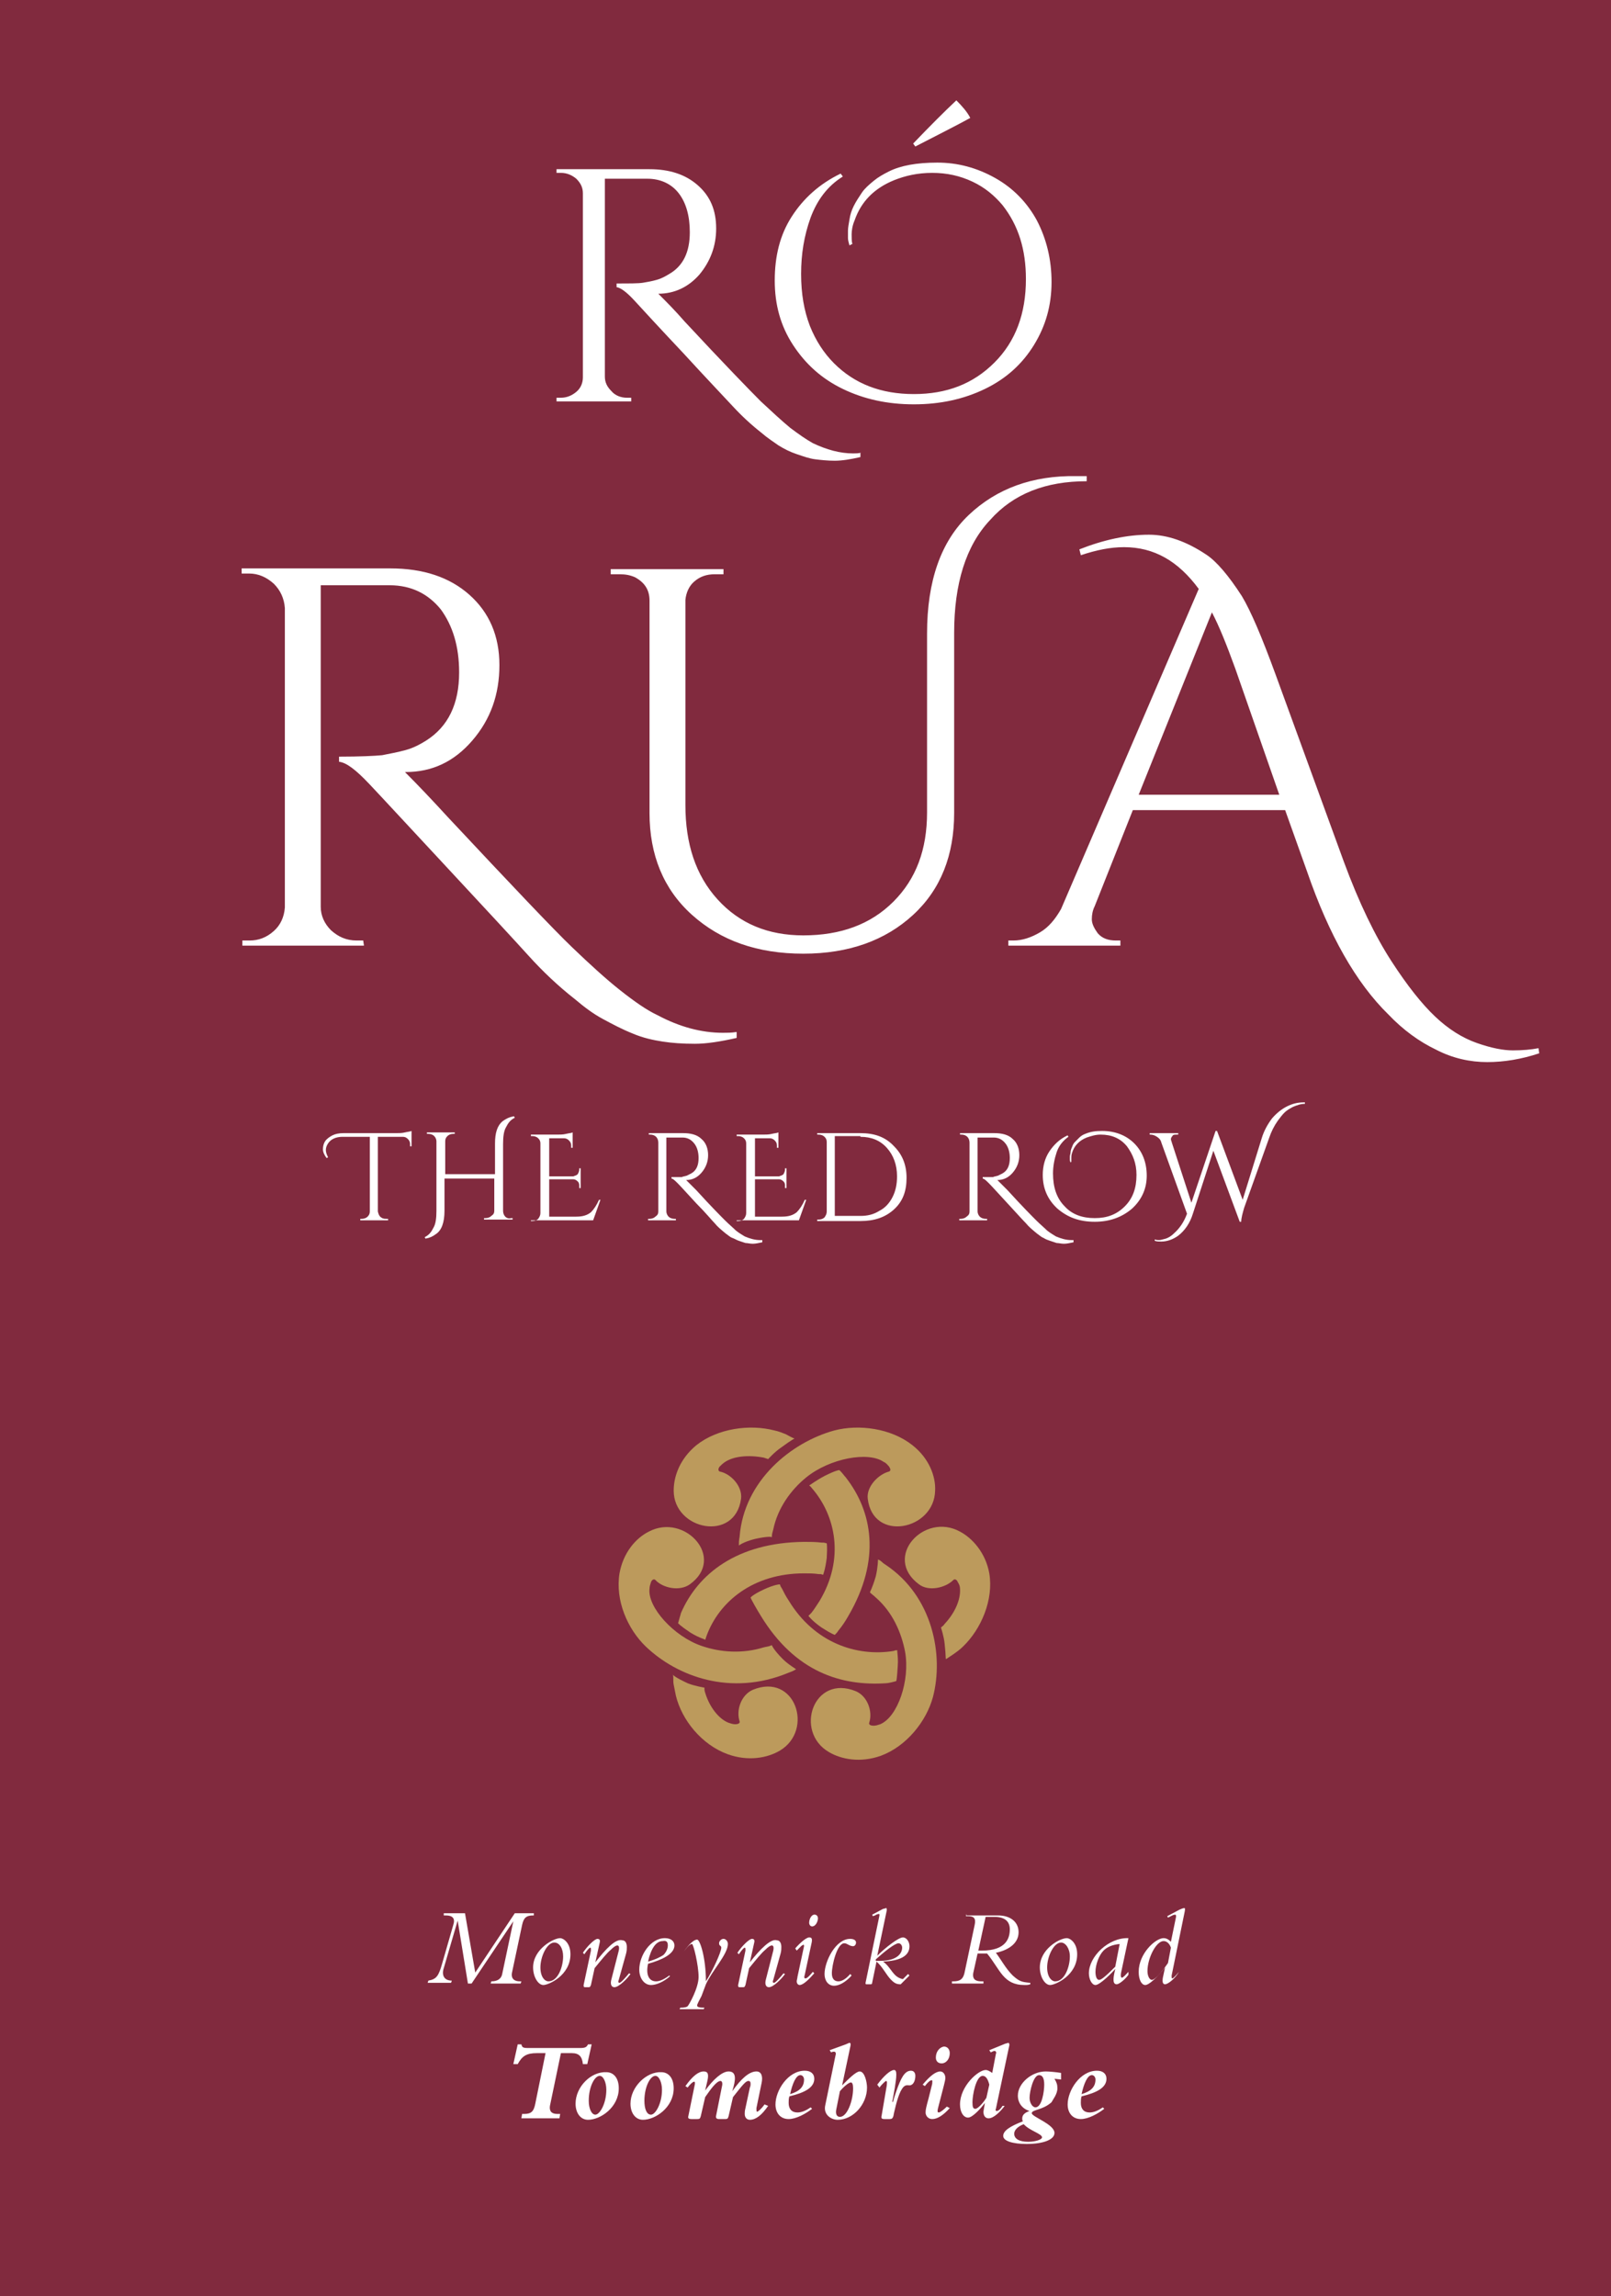<?xml version="1.0" encoding="utf-8"?>
<!-- Generator: Adobe Illustrator 21.1.0, SVG Export Plug-In . SVG Version: 6.00 Build 0)  -->
<svg version="1.1" id="Layer_1" xmlns="http://www.w3.org/2000/svg" xmlns:xlink="http://www.w3.org/1999/xlink" x="0px" y="0px"
	 width="220px" height="313.5px" viewBox="0 0 220 313.5" style="enable-background:new 0 0 220 313.5;" xml:space="preserve">
<rect x="0" y="0" width="220" height="313.5" fill="#808080" stroke="none"/>
<style type="text/css">
	.st0{opacity:0.8;clip-path:url(#SVGID_2_);fill:#81142D;}
	.st1{fill:#BC9A5C;}
	.st2{fill:#FFFFFF;}
</style>
<g>
	<g>
		<g>
			<g>
				<defs>
					<rect id="SVGID_1_" x="-5.8" y="-2.7" width="232.5" height="318.1"/>
				</defs>
				<clipPath id="SVGID_2_">
					<use xlink:href="#SVGID_1_"  style="overflow:visible;"/>
				</clipPath>
				<rect x="-4.6" y="-6.1" class="st0" width="229.3" height="535.4"/>
			</g>
		</g>
		<path class="st1" d="M89.5,215.8"/>
		<path class="st1" d="M106.7,197.6c-0.9,0.6-1.8,1.6-1.8,1.6c-0.3-0.1-0.3-0.1-0.6-0.2c-2.1-0.4-4.1-0.2-5.3,0.6
			c-0.3,0.2-0.5,0.4-0.7,0.6c-0.2,0.2-0.3,0.6,0,0.7c1.5,0.3,3.1,2,2.9,3.7c-0.8,6-9.2,4.3-9.2-1.1c0-1.9,0.8-4.3,3.1-6.2
			c2.9-2.3,7.3-2.9,10.7-2c0.5,0.1,1,0.3,1.5,0.5c0.4,0.2,0.7,0.4,1.2,0.6C108.5,196.4,108.2,196.5,106.7,197.6"/>
		<path class="st1" d="M112.6,201.5c1.6-0.8,2-0.8,2-0.8c0.3,0.2,0.7,0.8,0.9,1c3.6,4.6,4.9,11.2,0.3,19c-0.4,0.7-0.8,1.3-1.3,1.9
			c-0.2,0.3-0.2,0.3-0.5,0.6c0,0-0.4-0.1-1.8-1c-1.3-0.9-1.8-1.6-1.8-1.6c0.2-0.2,0.2-0.2,0.4-0.4c0.4-0.5,0.7-1,1.1-1.6
			c3.5-5.8,2.2-11.7-1-15.4c-0.2-0.2-0.1-0.2-0.4-0.4C110.7,202.7,111.3,202.2,112.6,201.5"/>
		<path class="st1" d="M106.9,226.5c0.8,0.8,1.9,1.4,1.8,1.4c-0.5,0.3-0.6,0.3-1.1,0.5c-7.8,3.2-15.1,0.5-19.4-3.6
			c-2.5-2.4-4.2-6.3-3.6-10c0.5-2.8,2.2-4.8,4-5.7c4.9-2.6,10.6,3.6,5.6,7.2c-1.4,1-3.7,0.5-4.7-0.6c-0.2-0.2-0.5,0-0.6,0.3
			c-0.1,0.3-0.2,0.6-0.2,0.9c-0.3,2.5,3.3,6.5,7.1,7.8c2.6,0.9,5.6,1.1,8.5,0.2c0.4-0.1,0.7-0.1,1.1-0.3
			C105.4,224.6,105.6,225.2,106.9,226.5"/>
		<path class="st1" d="M93.9,229.8c1,0.4,2.3,0.6,2.3,0.6c0,0.3,0,0.4,0.1,0.7c0.6,2,1.9,3.6,3.2,4.1c0.3,0.1,0.6,0.2,0.9,0.2
			c0.3,0,0.7-0.1,0.6-0.4c-0.5-1.5,0.2-3.6,1.8-4.3c5.8-2.4,8.4,5.5,3.7,8.3c-1.7,1-4.3,1.5-7.1,0.5c-3.6-1.3-6.3-4.7-7.1-8
			c-0.1-0.5-0.2-1-0.3-1.5c-0.1-0.5,0-0.9-0.1-1.4C91.9,228.7,92.2,229,93.9,229.8"/>
		<path class="st1" d="M94.3,222.9c-1.5-1-1.7-1.3-1.7-1.3c0.1-0.3,0.3-1.1,0.4-1.4c2.3-5.3,7.6-9.6,16.8-9.7c0.8,0,1.6,0,2.4,0.1
			c0.4,0,0.3,0,0.7,0.1c0,0,0.1,0.4,0,2c-0.2,1.6-0.5,2.3-0.5,2.3c-0.3-0.1-0.2-0.1-0.6-0.1c-0.7-0.1-1.3-0.1-2-0.1
			c-7,0-11.6,3.9-13.3,8.5c-0.1,0.3-0.1,0.3-0.2,0.6C96.4,223.8,95.6,223.7,94.3,222.9"/>
		<path class="st1" d="M119.6,215.2c0.3-1.3,0.3-2.3,0.3-2.3c0.5,0.2,0.5,0.4,1,0.7c6.5,4.3,8,12.4,6.5,18.1c-0.9,3.3-3.6,6.7-7.1,8
			c-2.8,1-5.4,0.5-7.1-0.5c-4.8-2.8-2.1-10.7,3.7-8.3c1.6,0.7,2.3,2.8,1.8,4.3c-0.1,0.3,0.3,0.4,0.6,0.4c0.3,0,0.6-0.1,0.9-0.2
			c2.4-1,4.1-6,3.4-9.9c-0.5-2.6-1.7-5.4-4-7.4c-0.3-0.3-0.5-0.4-0.8-0.7C118.8,217.3,119.1,216.9,119.6,215.2"/>
		<path class="st1" d="M129,224.4c-0.1-1-0.5-2.2-0.5-2.2c0.2-0.2,0.3-0.2,0.5-0.5c1.4-1.5,2.2-3.3,2.1-4.8c0-0.3-0.1-0.6-0.3-0.9
			c-0.1-0.3-0.4-0.5-0.6-0.3c-1.1,1.1-3.4,1.6-4.7,0.6c-5-3.7,0.7-9.9,5.6-7.2c1.7,0.9,3.5,2.9,4,5.7c0.6,3.6-1.1,7.6-3.6,10
			c-0.7,0.7-2,1.5-2.3,1.7C129.1,226.5,129.2,226.2,129,224.4"/>
		<path class="st1" d="M122.6,227.4c-0.1,1.8-0.2,2.1-0.2,2.1c-0.3,0.1-1.1,0.3-1.4,0.3c-6.1,0.4-12.4-1.5-17.1-9.2
			c-0.5-0.8-1.3-2.2-1.4-2.5c0,0,0.3-0.4,1.8-1.1c1.5-0.7,2.2-0.7,2.2-0.7c0.1,0.3,0.1,0.3,0.3,0.6c0.3,0.6,0.5,1,0.9,1.6
			c3.5,5.8,9.3,7.7,14.3,6.9c0.3-0.1,0.2-0.1,0.6-0.1C122.4,225.2,122.7,226,122.6,227.4"/>
		<path class="st1" d="M103.1,210.1c-1.6,0.4-2.2,0.9-2.2,0.9c0-0.5,0-0.6,0.1-1.2c0.6-7.7,7.1-12.9,12.9-14.5
			c3.4-0.9,7.8-0.3,10.7,2c2.3,1.8,3.2,4.3,3.1,6.2c-0.1,5.4-8.5,7.1-9.2,1.1c-0.2-1.6,1.4-3.3,2.9-3.7c0.3-0.1,0.2-0.4,0-0.7
			c-0.2-0.2-0.4-0.5-0.7-0.6c-2.1-1.5-7.4-0.5-10.6,2.1c-2.1,1.7-3.9,4.2-4.5,7.1c-0.1,0.4-0.2,0.6-0.2,1.1
			C105.5,209.8,104.9,209.7,103.1,210.1"/>
		<path class="st2" d="M149.6,283.9c0,1-0.6,1.6-1.9,2c0.3-1.4,0.8-2.6,1.4-2.6C149.4,283.3,149.6,283.6,149.6,283.9 M150.6,287.7
			c-0.7,0.5-1.3,0.7-1.8,0.7c-0.8,0-1.2-0.5-1.2-1.3c0-0.3,0-0.6,0.1-0.9c2.1-0.5,3.4-1.2,3.4-2.4c0-0.7-0.5-1.1-1.3-1.1
			c-2.3,0-4,2.7-4,4.6c0,1.2,0.7,2,1.8,2c1,0,2.3-0.7,3.2-1.4L150.6,287.7z M142.3,291.8c0,0.3-0.9,0.6-1.9,0.6
			c-1.2,0-1.9-0.4-1.9-1.1c0-0.5,0.5-1,1.3-1.3C140.6,290.9,142.3,291.3,142.3,291.8 M140.6,286.4c0-0.8,0.5-3.1,1.3-3.1
			c0.5,0,0.7,0.5,0.7,1.3c0,0.9-0.3,3.1-1.2,3.1C141,287.7,140.6,287.1,140.6,286.4 M144.4,285.1c0-0.5-0.1-0.8-0.4-1.3l0.9,0.1V283
			c-0.6-0.1-1.6-0.2-2.1-0.2c-1.9,0-3.8,1.6-3.8,3.3c0,1,0.6,1.8,1.6,2.1v0c-0.6,0.2-1,0.5-1,1c0,0.2,0,0.3,0.1,0.4
			c-1.8,0.7-2.7,1.3-2.7,2c0,0.7,1.3,1.1,3.2,1.1c2.3,0,3.8-0.6,3.8-1.5c0-1.2-3.1-2.2-3.1-2.7c0-0.5,1.5-0.4,2.7-1.5
			C143.8,286.6,144.4,285.9,144.4,285.1 M134.7,286.4c-0.5,0.8-1.2,1.5-1.5,1.5c-0.3,0-0.4-0.2-0.4-0.9c0-1,0.5-3.6,1.4-3.6
			c0.4,0,0.7,0.4,0.9,1.2L134.7,286.4z M136.9,287.5c-0.3,0.5-0.6,0.7-0.8,0.7c-0.1,0-0.2-0.1-0.1-0.3l1.8-8.5
			c0.1-0.3,0-0.5-0.1-0.5c-0.1,0-0.3,0.1-0.4,0.1l-2.2,0.9l0.2,0.3c0.2-0.1,0.4-0.2,0.5-0.2c0.2,0,0.3,0.2,0.2,0.4l-0.5,2.6
			c-0.3-0.2-0.6-0.4-0.9-0.4c-1,0-3.5,2.2-3.5,4.7c0,1.1,0.5,1.8,1.1,1.8c0.6,0,1.7-1.2,2.3-2h0c-0.1,0.6-0.2,1.1-0.2,1.2
			c0,0.6,0.3,0.9,0.7,0.9c0.7,0,1.6-0.9,2.2-1.7L136.9,287.5z M127.8,280.9c0,0.5,0.3,0.8,0.8,0.8c0.6,0,1.1-0.6,1.1-1.4
			c0-0.5-0.3-0.9-0.8-0.9C128.3,279.5,127.8,280.1,127.8,280.9 M129.3,287.6c-0.4,0.4-0.9,0.8-1.1,0.8c-0.2,0-0.2-0.2-0.1-0.6
			l0.8-3.1c0.1-0.4,0.2-0.8,0.2-1c0-0.5-0.3-0.9-0.7-0.9c-0.6,0-1.4,0.6-2.4,1.8l0.3,0.2c0.3-0.4,0.7-0.8,0.9-0.8
			c0.2,0,0.1,0.2,0.1,0.5l-0.5,2c-0.3,1.1-0.4,1.5-0.4,1.9c0,0.5,0.4,0.9,0.9,0.9c0.7,0,1.5-0.5,2.4-1.5L129.3,287.6z M120.1,285
			c0.2-0.3,0.8-0.9,0.9-0.9c0.2,0,0.1,0.4,0.1,0.6l-0.7,4.1c-0.1,0.4,0,0.5,0.4,0.5h0.7c0.3,0,0.4-0.1,0.5-0.4l0.1-0.5
			c0.3-1.3,0.7-2.9,1.3-3.5c0.3-0.3,0.6-0.2,0.8-0.2c0.5,0,0.8-0.6,0.8-1.3c0-0.4-0.2-0.7-0.6-0.7c-0.9,0-1.4,1.1-2,2.8l-0.3,0.9
			c-0.1,0.5-0.2,0.6-0.2,0.6s-0.1-0.1,0-0.3l0.3-1.7c0.1-0.7,0.2-1.2,0.2-1.8c0-0.4-0.1-0.6-0.3-0.6c-0.5,0-1.4,0.8-2.3,2L120.1,285
			z M113.3,279.9l0.2,0.3c0.2-0.1,0.3-0.1,0.4-0.1c0.2,0,0.3,0.2,0.2,0.5l-1.4,6.8c-0.3,1.3,0.8,2,1.7,2c2.1,0,4-2.1,4-4.4
			c0-0.7-0.3-2.2-1-2.2c-0.5,0-1.5,1-2.4,1.9l0,0l1.1-5.2c0.1-0.4,0.1-0.6-0.1-0.6c-0.1,0,0,0-0.5,0.2L113.3,279.9z M114.7,285.5
			c0.5-0.6,1.2-1.2,1.5-1.2c0.2,0,0.3,0.3,0.3,0.8c0,1.7-0.8,3.9-1.8,3.9c-0.5,0-0.6-0.5-0.5-1L114.7,285.5z M109.8,283.9
			c0,1-0.6,1.6-1.9,2c0.3-1.4,0.8-2.6,1.4-2.6C109.6,283.3,109.8,283.6,109.8,283.9 M110.7,287.7c-0.7,0.5-1.3,0.7-1.8,0.7
			c-0.8,0-1.2-0.5-1.2-1.3c0-0.3,0-0.6,0.1-0.9c2.1-0.5,3.4-1.2,3.4-2.4c0-0.7-0.5-1.1-1.3-1.1c-2.3,0-4,2.7-4,4.6
			c0,1.2,0.7,2,1.8,2c1,0,2.3-0.7,3.2-1.4L110.7,287.7z M104.4,287.3c-0.4,0.6-0.9,1-1,1c-0.1,0-0.1-0.2-0.1-0.5l0.7-3.4
			c0.2-0.9,0-1.6-0.7-1.6c-1,0-2.1,1-3.3,2.7l0,0c0.5-1.6,0.6-2.7-0.5-2.7c-0.9,0-2.1,1.1-3.2,2.6l0,0l0.3-1.3
			c0.2-0.9,0.1-1.3-0.5-1.3c-0.7,0-1.5,0.6-2.5,2l0.3,0.2c0.3-0.4,0.7-0.8,0.9-0.8c0.1,0,0.1,0.1,0.1,0.3l-0.9,4.4
			c-0.1,0.3,0.1,0.4,0.4,0.4h0.8c0.4,0,0.4-0.1,0.5-0.4l0.6-2.6c0.9-1.3,1.6-2.2,2.1-2.2c0.2,0,0.3,0.3,0.2,0.7l-0.8,4
			c-0.1,0.4,0.1,0.5,0.4,0.5h0.8c0.4,0,0.4-0.1,0.5-0.4l0.6-2.6c1.2-1.5,1.7-2.2,2.1-2.2c0.2,0,0.3,0.1,0.3,0.4c0,0.1,0,0.3-0.1,0.5
			l-0.6,2.8c-0.1,0.4-0.1,0.6-0.1,0.8c0,0.5,0.3,0.8,0.7,0.8c0.8,0,1.6-0.6,2.5-1.9L104.4,287.3z M88,286.8c0-1.9,0.8-3.4,1.5-3.4
			c0.5,0,0.9,0.9,0.9,1.9c0,1.9-0.9,3.4-1.5,3.4C88.3,288.7,88,287.9,88,286.8 M86.1,287.2c0,1.3,0.7,2.2,1.7,2.2
			c1.7,0,4.2-1.7,4.2-4.3c0-1.4-0.7-2.2-1.7-2.2C88.3,282.8,86.1,284.9,86.1,287.2 M80.4,286.8c0-1.9,0.8-3.4,1.5-3.4
			c0.5,0,0.9,0.9,0.9,1.9c0,1.9-0.9,3.4-1.5,3.4C80.8,288.7,80.4,287.9,80.4,286.8 M78.6,287.2c0,1.3,0.7,2.2,1.7,2.2
			c1.7,0,4.2-1.7,4.2-4.3c0-1.4-0.7-2.2-1.7-2.2C80.7,282.8,78.6,284.9,78.6,287.2 M76.6,280.3h1.5c1,0,1.4,0.5,1.5,1.5h0.6l0.6-2.7
			h-0.5c-0.2,0.4-0.4,0.5-1.1,0.5h-7.1c-0.7,0-0.8-0.1-0.9-0.5h-0.5l-0.6,2.7h0.6c0.6-1.1,1.2-1.5,2.6-1.5h1.2l-1.4,6.9
			c-0.2,1-0.5,1.4-1.5,1.4h-0.3l-0.1,0.6h5.2l0.1-0.6h-0.4c-0.8,0-1.1-0.4-1-1.1L76.6,280.3z"/>
		<path class="st2" d="M159.5,268c-0.9,1.3-1.8,2.3-2.2,2.3c-0.3,0-0.6-0.5-0.6-1.2c0-1.8,1.2-4.1,2.2-4.1c0.4,0,0.8,0.3,1,0.9
			L159.5,268z M161,269.2c-0.4,0.5-0.8,0.9-0.9,0.9c-0.1,0-0.1-0.1-0.1-0.4l1.8-8.8c0-0.2,0.1-0.4-0.1-0.4c-0.1,0-0.4,0.1-0.6,0.2
			l-1.7,0.9l0.1,0.2l0.6-0.3c0.2-0.1,0.3-0.1,0.4-0.1c0.1,0,0.1,0.1,0.1,0.3l-0.7,3.4c-0.3-0.3-0.6-0.5-1-0.5
			c-1.1,0-3.4,2.1-3.4,4.6c0,1.1,0.4,1.8,0.9,1.8c0.5,0,1.6-1,2.7-2.4l0,0l-0.3,1.4c-0.1,0.6,0,0.9,0.3,0.9c0.4,0,1.4-0.8,1.9-1.7
			L161,269.2z M152.3,268.5c-1.3,1.3-1.9,1.8-2.2,1.8c-0.3,0-0.5-0.4-0.5-1.1c0-1,0.5-2.3,1.1-2.9c0.5-0.5,1.2-0.8,2.2-0.9
			L152.3,268.5z M154.1,264.6c-2.7-0.1-5.4,2.5-5.4,4.8c0,0.8,0.4,1.6,0.9,1.6c0.6,0,2.3-1.7,2.7-2.2l0,0c-0.2,0.9-0.5,2.1,0.2,2.1
			c0.3,0,1.1-0.6,1.6-1.3v-0.4c-0.3,0.3-0.7,0.8-0.9,0.8c-0.1,0-0.2-0.2-0.1-0.7L154.1,264.6z M146.1,267.1c0,1.4-0.7,3.4-2,3.4
			c-0.5,0-1.1-0.6-1.1-1.9c0-1.5,0.9-3.4,1.9-3.4C145.5,265.2,146.1,266,146.1,267.1 M142,268.6c0,1.3,0.7,2.4,1.4,2.4
			c0.7,0,3.7-1.3,3.7-4.2c0-1.6-1-2.2-1.4-2.2C144.7,264.6,142,266.1,142,268.6 M134.6,261.7h1.2c1.4,0,2.1,0.6,2.1,1.7
			c0,1.2-0.5,2.9-3.8,2.9h-0.5L134.6,261.7z M132,261.3l-0.1,0.3h0.3c0.8,0,1.1,0.3,0.9,1.2l-1.4,6.6c-0.2,0.8-0.6,1.1-1.5,1.1h-0.2
			l0,0.3h4.3l0-0.3h-0.3c-0.9,0-1.2-0.4-1.1-1.1l0.6-2.7c0.2,0,1,0,1.3,0c1.8,2.2,2.2,4.3,5.1,4.3c0.4,0,0.5,0,0.8-0.1l0-0.2
			c-1.2-0.1-1.5-0.2-2.4-1c-1-1-1.6-2.2-2.3-3.1c1.9-0.4,3.1-1.4,3.1-2.8c0-1.4-1.1-2.3-2.8-2.3H132z M119.6,267.7l0-0.2
			c1.1-1,2.6-2.2,3.1-2.2c0.3,0,0.5,0.3,0.5,0.6c0,0.7-0.6,1.8-3,1.8H119.6z M124.2,269.7l-0.2-0.2l-0.7,0.7
			c-1.4-0.3-1.5-1.5-2.7-2.4c2.2-0.1,3.6-0.7,3.6-2.1c0-0.6-0.4-1.2-0.9-1.2c-0.6,0-2.4,1.4-3.5,2.5l0,0l1.3-6.2
			c0-0.2,0-0.3-0.1-0.3c-0.1,0-0.2,0.1-0.4,0.1l-1.5,0.8l0.1,0.2l0.3-0.1c0.1-0.1,0.4-0.2,0.5-0.2c0.1,0,0.1,0,0.1,0.2l-1.9,9.2
			c0,0.2,0,0.2,0.2,0.2h0.4c0.2,0,0.3,0,0.3-0.2l0.6-2.9c0.9,0.8,1.3,1.8,2,2.5c0.5,0.5,0.8,0.6,1.3,0.6L124.2,269.7z M116.1,269.5
			c-0.5,0.6-1.1,1-1.6,1c-0.6,0-0.9-0.4-0.9-1.1c0-1.1,0.7-4.1,1.7-4.1c0.4,0,0.7,0.4,1.2,0.4c0.2,0,0.4-0.2,0.4-0.5
			c0-0.3-0.3-0.5-0.8-0.5c-2,0-3.5,3.1-3.5,4.8c0,0.9,0.5,1.6,1.3,1.6c0.7,0,1.6-0.5,2.4-1.4L116.1,269.5z M110.5,262.5
			c0,0.3,0.2,0.5,0.4,0.5c0.5,0,0.8-0.7,0.8-1.1c0-0.3-0.2-0.5-0.4-0.5C110.9,261.3,110.5,261.9,110.5,262.5 M108.8,266.3l0.6-0.6
			c0.1-0.1,0.3-0.2,0.3-0.2c0.1,0,0.1,0.1,0.1,0.2l-0.9,4.2c0,0.2-0.1,0.4-0.1,0.6c0,0.3,0.2,0.5,0.4,0.5c0.5,0,1.3-0.8,2-1.6
			l-0.2-0.2c-0.4,0.5-0.8,0.9-1,0.9c-0.2,0-0.2-0.2-0.1-0.5l0.9-4.2c0.2-0.8,0-0.9-0.3-0.9c-0.4,0-1.3,0.8-1.9,1.5L108.8,266.3z
			 M102.4,267.9l0.6-2.7c0.1-0.4-0.1-0.5-0.3-0.5c-0.4,0-1.4,1-2,1.9l0.2,0.2c0.4-0.6,0.7-0.9,0.8-0.9c0.1,0,0.1,0.1,0.1,0.4l-1,4.7
			c0,0.2,0,0.3,0.2,0.3h0.5c0.2,0,0.2-0.1,0.3-0.3l0.5-2.3c0.9-1.1,1.7-2.1,2.2-2.5c0.4-0.4,0.7-0.6,0.9-0.6c0.2,0,0.3,0.2,0.2,0.7
			l-1,3.9c-0.2,0.7,0,1.1,0.4,1.1c0.6,0,1.7-1.1,2.2-1.8l-0.2-0.1c-0.4,0.5-1.1,1.3-1.3,1.3c-0.2,0-0.2-0.2-0.1-0.4l1-3.6
			c0.1-0.4,0.1-0.6,0.1-0.9c0-0.5-0.2-0.9-0.6-0.9C105.3,264.6,103.8,266.1,102.4,267.9L102.4,267.9L102.4,267.9z M93.4,266.4
			c0.6-0.8,0.9-1,1.1-1c0.2,0,0.9,2.9,0.9,4.5c0,1.5-1.3,3.8-1.5,4c-0.1,0.1-0.4,0.2-1,0.2l-0.1,0.2h3.3l0.1-0.2c-0.7,0-1-0.1-1-0.3
			c0-0.2,0.3-0.7,0.6-1.3l0.6-1.6c0.8-1.8,3-4.1,3-5.5c0-0.4-0.3-0.7-0.6-0.7c-0.3,0-0.6,0.3-0.6,0.6c0,0.4,0.3,0.3,0.3,0.6
			c0,0.6-1.2,3.2-2.1,4.6h0c0-3.2-0.8-5.7-1.2-5.7c-0.4,0-1,0.5-1.8,1.6L93.4,266.4z M91.2,265.6c0,0.4-0.2,0.9-0.6,1.3
			c-0.3,0.2-1,0.6-2.1,0.9c0.4-1.8,1.1-2.8,2-2.8C91,264.9,91.2,265.1,91.2,265.6 M91.4,269.7c-0.8,0.6-1.4,0.8-1.8,0.8
			c-1.1,0-1.4-1.1-1.1-2.4c1.8-0.5,3.6-1.3,3.6-2.5c0-0.6-0.5-1-1.3-1c-2,0-3.5,2.4-3.5,4.3c0,1.2,0.7,2.1,1.6,2.1
			c0.7,0,1.7-0.4,2.6-1.2L91.4,269.7z M81.3,267.9l0.6-2.7c0.1-0.4-0.1-0.5-0.3-0.5c-0.4,0-1.4,1-2,1.9l0.2,0.2
			c0.4-0.6,0.7-0.9,0.8-0.9c0.1,0,0.1,0.1,0.1,0.4l-1,4.7c0,0.2,0,0.3,0.2,0.3h0.5c0.2,0,0.2-0.1,0.3-0.3l0.5-2.3
			c0.9-1.1,1.7-2.1,2.2-2.5c0.4-0.4,0.7-0.6,0.9-0.6c0.2,0,0.3,0.2,0.2,0.7l-1,3.9c-0.2,0.7,0,1.1,0.4,1.1c0.6,0,1.7-1.1,2.2-1.8
			l-0.2-0.1c-0.4,0.5-1.1,1.3-1.3,1.3c-0.2,0-0.2-0.2-0.1-0.4l1-3.6c0.1-0.4,0.1-0.6,0.1-0.9c0-0.5-0.2-0.9-0.6-0.9
			C84.1,264.6,82.7,266.1,81.3,267.9L81.3,267.9L81.3,267.9z M76.9,267.1c0,1.4-0.7,3.4-2,3.4c-0.5,0-1.1-0.6-1.1-1.9
			c0-1.5,0.9-3.4,1.9-3.4C76.4,265.2,76.9,266,76.9,267.1 M72.8,268.6c0,1.3,0.7,2.4,1.4,2.4c0.7,0,3.7-1.3,3.7-4.2
			c0-1.6-1-2.2-1.4-2.2C75.6,264.6,72.8,266.1,72.8,268.6 M63.9,270.8h0.5l5.7-8.5l0,0l-1.5,7.1c-0.1,0.7-0.6,1.1-1.5,1.1l-0.1,0.3
			h4.1l0.1-0.3H71c-0.7,0-1.2-0.3-1.1-1.1l1.4-6.6c0.2-0.9,0.5-1.3,1.5-1.3h0.1l0-0.3h-2.6l-5.4,8.1l-1.4-8.1h-2.9l0,0.3h0.3
			c0.9,0,1.3,0.4,1,1.3l-1.5,5.2c-0.5,1.8-0.8,2.2-1.9,2.4l-0.1,0.3h3.2l0.1-0.3c-1.1,0-1.4-0.8-1.1-1.7l1.9-6.5h0L63.9,270.8z"/>
		<path class="st2" d="M116.4,33.3c-0.1-0.3-0.1-0.8-0.1-1.3c0-0.5,0.1-1.2,0.4-1.9c0.9-2.6,2.7-4.4,5.4-5.5c1.5-0.6,3.2-1,5.2-1
			c2,0,3.8,0.4,5.5,1.2c1.7,0.8,3,1.9,4.1,3.2c2.2,2.8,3.2,6.1,3.2,10.1c0,4.7-1.4,8.5-4.3,11.4c-2.9,2.9-6.5,4.3-11,4.3
			c-4.5,0-8.1-1.4-10.9-4.2c-1.4-1.4-2.5-3.1-3.3-5.1c-0.8-2.1-1.2-4.4-1.2-7.1c0-2.7,0.4-5.2,1.3-7.7c0.9-2.4,2.3-4.3,4.4-5.6
			l-0.3-0.4c-2.9,1.4-5.1,3.4-6.7,5.9c-1.6,2.5-2.3,5.4-2.3,8.7c0,3.3,0.8,6.2,2.5,8.8c1.7,2.6,3.9,4.6,6.8,6
			c2.9,1.4,6.1,2.1,9.7,2.1c3.6,0,6.8-0.7,9.7-2.1c2.9-1.4,5.1-3.4,6.7-6c1.6-2.6,2.4-5.4,2.4-8.6c0-3.1-0.7-5.9-2-8.4
			c-1.3-2.4-3.2-4.4-5.7-5.8c-2.5-1.4-5.1-2.1-7.9-2.1c-2.8,0-5,0.4-6.6,1.2c-0.8,0.4-1.5,0.8-2.1,1.3c-0.6,0.5-1.2,1-1.6,1.6
			c-0.4,0.6-0.8,1.2-1.1,1.8c-0.3,0.6-0.5,1.2-0.6,1.9c-0.1,0.6-0.2,1.1-0.2,1.5c0,0.4,0,0.7,0,1c0,0.3,0.1,0.6,0.2,1L116.4,33.3z
			 M132.5,16.1c-0.4-0.8-1.1-1.6-1.9-2.4c-1.6,1.5-3.6,3.5-5.9,5.9L125,20C127.9,18.5,130.5,17.2,132.5,16.1 M117.6,61.8
			c-0.4,0.1-0.7,0.1-1.1,0.1c-1.8,0-3.6-0.5-5.5-1.4c-0.9-0.5-1.9-1.2-3.1-2.1c-1.2-1-2.5-2.2-4-3.6c-1.5-1.5-5-5.1-10.4-10.9
			c-1.3-1.5-2.5-2.7-3.6-3.8h0c2.2,0,4.1-0.9,5.6-2.6c1.5-1.8,2.3-3.9,2.3-6.3c0-2.5-0.8-4.4-2.5-5.9c-1.7-1.5-3.9-2.2-6.6-2.2H76
			v0.5h0.6c0.8,0,1.5,0.3,2.1,0.8c0.6,0.6,0.9,1.2,0.9,2v25.1c0,0.8-0.3,1.5-0.9,2c-0.6,0.5-1.3,0.8-2.1,0.8H76v0.5h10.2l0-0.5h-0.6
			c-0.8,0-1.6-0.3-2.1-0.9c-0.6-0.6-0.9-1.2-0.9-2v-27h5.8c1.8,0,3.3,0.7,4.3,2c1,1.3,1.5,3.1,1.5,5.3c0,2.7-0.9,4.6-2.8,5.7
			c-0.5,0.3-1,0.6-1.7,0.8c-0.7,0.2-1.3,0.3-1.9,0.4c-0.6,0.1-1.8,0.1-3.6,0.1v0.5c0.6,0.1,1.4,0.7,2.5,1.9c1.1,1.2,3.3,3.6,6.6,7.1
			c3.3,3.6,5.6,6,6.8,7.3c1.2,1.3,2.5,2.5,3.9,3.6c0.8,0.7,1.6,1.2,2.3,1.7c0.8,0.5,1.6,0.9,2.5,1.2c0.9,0.3,1.7,0.6,2.5,0.7
			c0.8,0.1,1.7,0.2,2.7,0.2s2.2-0.2,3.5-0.5V61.8z"/>
		<path class="st2" d="M165.5,83.6c1,1.9,2,4.4,3.2,7.7l6,17.2h-19.2L165.5,83.6z M147.6,75.8c2.1-0.7,4-1.1,5.9-1.1
			c4.1,0,7.4,1.9,10.2,5.7l-18.8,43.7c-0.8,1.4-1.7,2.5-2.9,3.2c-1.2,0.7-2.4,1.1-3.6,1.1h-0.7v0.7h15.3v-0.7h-0.6
			c-1.1,0-1.9-0.3-2.5-1c-0.5-0.7-0.8-1.3-0.8-1.9s0.1-1.2,0.4-1.8l5.2-13.1h20.8l3,8.4c3,8.7,6.7,15.2,11.1,19.5
			c2,2.1,4.2,3.7,6.5,4.8c2.3,1.2,4.7,1.7,7,1.7c2.3,0,4.7-0.4,7.1-1.2l-0.1-0.7c-1,0.2-2.2,0.3-3.5,0.3c-1.3,0-2.9-0.3-4.9-1
			c-2-0.7-3.9-1.9-5.7-3.6c-1.8-1.7-3.8-4.2-6-7.6c-2.2-3.4-4.4-7.9-6.5-13.6l-9.3-25.5c-1.9-5.2-3.4-8.7-4.6-10.7
			c-1.8-2.8-3.5-4.8-4.9-5.7c-2.7-1.8-5.3-2.7-7.8-2.7c-3,0-6.2,0.7-9.5,2L147.6,75.8z M132.3,70.3c-3.8,3.6-5.7,9-5.7,16.2v24.4
			c0,5.1-1.5,9.1-4.6,12.2c-3.1,3.1-7.2,4.6-12.3,4.6c-4.8,0-8.7-1.6-11.7-4.9c-3-3.3-4.4-7.6-4.4-12.9V81.9c0.1-1,0.5-1.9,1.2-2.5
			c0.8-0.7,1.7-1,2.8-1h1.2v-0.7H83.4v0.7h1.2c0.8,0,1.4,0.1,2.1,0.4c1.3,0.7,2,1.7,2,3.2V111c0,5.7,1.9,10.4,5.8,13.9
			c3.9,3.5,8.9,5.3,15.2,5.3c6.2,0,11.2-1.8,15-5.3s5.6-8.2,5.6-13.9V86.4c0-6.7,1.6-11.9,4.9-15.4c3.2-3.6,7.6-5.3,13.2-5.3v-0.7
			H147C141,64.9,136.1,66.7,132.3,70.3 M100.5,140.9c-0.6,0.1-1.2,0.1-1.8,0.1c-2.9,0-5.9-0.8-8.9-2.4c-1.5-0.7-3.2-1.9-5.1-3.4
			c-1.9-1.5-4.1-3.5-6.6-5.9c-2.5-2.4-8.1-8.3-16.9-17.7c-2.2-2.4-4.1-4.4-5.9-6.2h0.1c3.6,0,6.6-1.4,9.1-4.3
			c2.5-2.9,3.7-6.3,3.7-10.3c0-4-1.4-7.2-4.1-9.6c-2.7-2.4-6.3-3.6-10.8-3.6H33v0.7h1c1.3,0,2.4,0.5,3.4,1.4c0.9,0.9,1.4,2,1.5,3.3
			v40.9c-0.1,1.3-0.6,2.4-1.5,3.2c-1,0.9-2.1,1.3-3.3,1.3h-1v0.7h16.6l-0.1-0.7h-0.9c-1.4,0-2.5-0.5-3.5-1.4c-0.9-0.9-1.4-2-1.4-3.2
			V79.9h9.4c3,0,5.3,1.2,7,3.3c1.6,2.2,2.5,5,2.5,8.6c0,4.3-1.5,7.4-4.5,9.3c-0.8,0.5-1.7,1-2.8,1.3c-1.1,0.3-2.2,0.5-3.2,0.7
			c-1,0.1-3,0.2-5.9,0.2v0.7c1,0.1,2.3,1.1,4.1,3c1.8,1.9,5.4,5.8,10.8,11.6c5.4,5.8,9.1,9.8,11,11.9c1.9,2.1,4,4.1,6.3,5.9
			c1.3,1.1,2.5,2,3.8,2.7c1.3,0.7,2.6,1.4,4.1,2c1.4,0.6,2.8,0.9,4.1,1.1c1.3,0.2,2.7,0.3,4.4,0.3c1.6,0,3.5-0.3,5.7-0.8V140.9z"/>
		<path class="st2" d="M173.7,152.7c-0.6,0.8-1.1,1.7-1.4,2.7l-2.6,8.4l-3.5-9.4l-0.2,0l-3.3,9.8l-2.7-8.3c0-0.1-0.1-0.2-0.1-0.4
			c0-0.1,0.1-0.3,0.2-0.4c0.1-0.2,0.3-0.2,0.6-0.2h0.2v-0.2h-3.9v0.2h0.1c0.3,0,0.6,0.1,0.9,0.3c0.3,0.2,0.5,0.4,0.6,0.8l3.5,9.7
			c-0.4,1.1-1,2-1.8,2.7c-0.4,0.4-0.8,0.6-1.1,0.7c-0.4,0.1-0.7,0.2-0.9,0.2c-0.2,0-0.4,0-0.6-0.1l0,0.2c0.3,0.1,0.6,0.1,0.9,0.1
			c0.8,0,1.6-0.3,2.3-0.8c0.9-0.7,1.6-1.7,2-3l2.8-8.6l3.6,9.7h0.2c0-0.5,0.2-1.2,0.4-1.9l3.4-9.5c0.3-0.9,0.7-1.7,1.2-2.4
			c0.3-0.4,0.6-0.8,0.9-1.1c0.3-0.3,0.8-0.6,1.2-0.8c0.5-0.2,1-0.4,1.6-0.4v-0.2h-0.2C176.4,150.5,174.9,151.3,173.7,152.7
			 M146.3,158.6c0-0.1,0-0.3,0-0.5s0-0.4,0.1-0.7c0.3-1,1-1.7,2-2.1c0.6-0.2,1.2-0.4,1.9-0.4c1.5,0,2.7,0.5,3.6,1.6
			c0.8,1.1,1.3,2.3,1.3,3.9c0,1.8-0.5,3.2-1.6,4.3c-1.1,1.1-2.4,1.6-4.1,1.6c-1.7,0-3.1-0.5-4.1-1.6c-1.1-1.1-1.6-2.6-1.6-4.5
			c0-1,0.2-2,0.5-2.9c0.3-0.9,0.9-1.6,1.6-2.1l-0.1-0.2c-1.1,0.5-1.9,1.3-2.5,2.2c-0.6,0.9-0.9,2-0.9,3.2c0,1.9,0.7,3.4,2,4.6
			c1.4,1.2,3,1.8,5.1,1.8c2,0,3.7-0.6,5.1-1.8c1.3-1.2,2-2.7,2-4.5c0-1.8-0.6-3.3-1.7-4.4c-1.1-1.1-2.6-1.7-4.4-1.7
			c-0.9,0-1.6,0.1-2.3,0.4c-0.3,0.1-0.6,0.3-0.8,0.5c-0.2,0.2-0.4,0.4-0.6,0.6c-0.2,0.2-0.3,0.4-0.4,0.7c-0.1,0.2-0.2,0.5-0.2,0.7
			c0,0.2-0.1,0.4-0.1,0.6c0,0.1,0,0.3,0,0.4c0,0.1,0,0.2,0.1,0.4L146.3,158.6z M146.7,169.3c-0.1,0-0.3,0-0.4,0
			c-0.7,0-1.4-0.2-2.1-0.5c-0.3-0.2-0.7-0.4-1.2-0.8c-0.4-0.4-0.9-0.8-1.5-1.4c-0.6-0.6-1.9-1.9-3.9-4.1c-0.5-0.5-1-1-1.4-1.4h0
			c0.8,0,1.5-0.3,2.1-1c0.6-0.7,0.9-1.5,0.9-2.4c0-0.9-0.3-1.7-0.9-2.2c-0.6-0.6-1.5-0.8-2.5-0.8h-4.7v0.2h0.2
			c0.3,0,0.6,0.1,0.8,0.3c0.2,0.2,0.3,0.5,0.3,0.8v9.4c0,0.3-0.1,0.5-0.4,0.7c-0.2,0.2-0.5,0.3-0.8,0.3h-0.2v0.2h3.8l0-0.2h-0.2
			c-0.3,0-0.6-0.1-0.8-0.3c-0.2-0.2-0.3-0.5-0.3-0.7v-10.1h2.2c0.7,0,1.2,0.3,1.6,0.8c0.4,0.5,0.6,1.2,0.6,2c0,1-0.3,1.7-1,2.1
			c-0.2,0.1-0.4,0.2-0.6,0.3c-0.3,0.1-0.5,0.1-0.7,0.2c-0.2,0-0.7,0-1.4,0v0.2c0.2,0,0.5,0.3,0.9,0.7c0.4,0.4,1.2,1.3,2.5,2.7
			c1.2,1.3,2.1,2.3,2.5,2.7c0.4,0.5,0.9,0.9,1.5,1.4c0.3,0.2,0.6,0.5,0.9,0.6c0.3,0.2,0.6,0.3,0.9,0.4c0.3,0.1,0.6,0.2,0.9,0.3
			c0.3,0,0.6,0.1,1,0.1c0.4,0,0.8-0.1,1.3-0.2V169.3z M117.5,155.2c1.5,0,2.7,0.5,3.6,1.5c0.9,1,1.4,2.3,1.4,3.9
			c0,1.1-0.2,2-0.6,2.8c-0.4,0.8-1,1.5-1.8,1.9c-0.8,0.5-1.6,0.7-2.6,0.7H114v-10.9H117.5z M117.5,154.7h-5.9l0,0.2h0.2
			c0.3,0,0.6,0.1,0.8,0.3c0.2,0.2,0.3,0.4,0.3,0.7v9.5c0,0.3-0.1,0.5-0.3,0.8c-0.2,0.2-0.5,0.3-0.8,0.3h-0.2v0.2h5.9
			c1.9,0,3.4-0.5,4.6-1.6c1.2-1.1,1.7-2.5,1.7-4.3c0-1.8-0.6-3.2-1.7-4.3C120.9,155.2,119.4,154.7,117.5,154.7 M100.6,166.4v0.2h8.5
			l1-2.8h-0.2c-0.3,0.7-0.7,1.3-1.1,1.7c-0.5,0.4-1.1,0.6-2,0.6h-3.7v-5.1h3.3c0.2,0,0.4,0.1,0.6,0.3c0.2,0.2,0.2,0.4,0.2,0.6v0.3
			h0.2v-2.7h-0.2v0.2c0,0.2-0.1,0.4-0.2,0.6c-0.2,0.2-0.4,0.2-0.6,0.3h-3.3v-5.2h2c0.3,0,0.5,0.1,0.7,0.3c0.2,0.2,0.3,0.4,0.3,0.7
			v0.3h0.2v-2.1c-0.2,0.1-0.5,0.1-0.9,0.2c-0.4,0.1-0.8,0.1-1.2,0.1h-3.6l0,0.2h0.2c0.3,0,0.6,0.1,0.8,0.3c0.2,0.2,0.3,0.4,0.3,0.7
			v9.5c0,0.3-0.1,0.5-0.3,0.8c-0.2,0.2-0.5,0.3-0.8,0.3H100.6z M104.2,169.3c-0.1,0-0.3,0-0.4,0c-0.7,0-1.4-0.2-2.1-0.5
			c-0.3-0.2-0.7-0.4-1.2-0.8c-0.4-0.4-0.9-0.8-1.5-1.4c-0.6-0.6-1.9-1.9-3.9-4.1c-0.5-0.5-1-1-1.4-1.4h0c0.8,0,1.5-0.3,2.1-1
			c0.6-0.7,0.9-1.5,0.9-2.4c0-0.9-0.3-1.7-0.9-2.2c-0.6-0.6-1.5-0.8-2.5-0.8h-4.7v0.2h0.2c0.3,0,0.6,0.1,0.8,0.3
			c0.2,0.2,0.3,0.5,0.3,0.8v9.4c0,0.3-0.1,0.5-0.4,0.7c-0.2,0.2-0.5,0.3-0.8,0.3h-0.2v0.2h3.8l0-0.2h-0.2c-0.3,0-0.6-0.1-0.8-0.3
			c-0.2-0.2-0.3-0.5-0.3-0.7v-10.1h2.2c0.7,0,1.2,0.3,1.6,0.8c0.4,0.5,0.6,1.2,0.6,2c0,1-0.3,1.7-1,2.1c-0.2,0.1-0.4,0.2-0.6,0.3
			c-0.3,0.1-0.5,0.1-0.7,0.2c-0.2,0-0.7,0-1.4,0v0.2c0.2,0,0.5,0.3,0.9,0.7c0.4,0.4,1.2,1.3,2.5,2.7c1.3,1.3,2.1,2.3,2.5,2.7
			c0.4,0.5,0.9,0.9,1.5,1.4c0.3,0.2,0.6,0.5,0.9,0.6s0.6,0.3,0.9,0.4c0.3,0.1,0.6,0.2,0.9,0.3c0.3,0,0.6,0.1,1,0.1
			c0.4,0,0.8-0.1,1.3-0.2V169.3z M72.5,166.4v0.2H81l1-2.8h-0.2c-0.3,0.7-0.7,1.3-1.1,1.7c-0.5,0.4-1.1,0.6-2,0.6H75v-5.1h3.3
			c0.2,0,0.4,0.1,0.6,0.3c0.2,0.2,0.2,0.4,0.2,0.6v0.3h0.2v-2.7h-0.2v0.2c0,0.2-0.1,0.4-0.2,0.6c-0.2,0.2-0.4,0.2-0.6,0.3H75v-5.2h2
			c0.3,0,0.5,0.1,0.7,0.3c0.2,0.2,0.3,0.4,0.3,0.7v0.3h0.2v-2.1c-0.2,0.1-0.5,0.1-0.9,0.2c-0.4,0.1-0.8,0.1-1.2,0.1h-3.6l0,0.2h0.2
			c0.3,0,0.6,0.1,0.8,0.3c0.2,0.2,0.3,0.4,0.3,0.7v9.5c0,0.3-0.1,0.5-0.3,0.8c-0.2,0.2-0.5,0.3-0.8,0.3H72.5z M69,166.1
			c-0.2-0.2-0.3-0.5-0.3-0.8v-9.1c0-1,0.1-1.8,0.4-2.3c0.3-0.6,0.6-1,1.2-1.3l-0.1-0.2c-0.7,0.1-1.2,0.4-1.6,0.7c-0.7,0.6-1,1.6-1,3
			v4.2h-6.8v-4.5c0-0.3,0.1-0.5,0.3-0.7c0.2-0.2,0.5-0.3,0.8-0.3h0.2v-0.2h-3.8v0.2h0.2c0.3,0,0.6,0.1,0.8,0.3
			c0.2,0.2,0.3,0.5,0.3,0.7v9.5c0,1-0.1,1.8-0.4,2.3c-0.3,0.6-0.6,1-1.2,1.3l0.1,0.2c0.6-0.1,1-0.3,1.4-0.6c0.8-0.5,1.2-1.6,1.2-3.2
			v-4.4h6.8v4.4c0,0.3-0.1,0.5-0.4,0.7c-0.2,0.2-0.5,0.3-0.8,0.3h-0.2v0.2H70v-0.2h-0.2C69.5,166.4,69.2,166.3,69,166.1 M44.8,158
			c-0.2-0.4-0.3-0.7-0.3-1c0-0.3,0.1-0.6,0.3-0.9c0.4-0.6,1.1-0.9,2-0.9h3.7v10.2c0,0.3-0.1,0.5-0.3,0.7c-0.2,0.2-0.5,0.3-0.8,0.3
			h-0.2v0.2H53v-0.2h-0.2c-0.2,0-0.4,0-0.6-0.1c-0.4-0.2-0.5-0.5-0.6-0.9v-10.2H55c0.3,0,0.5,0.1,0.7,0.3c0.2,0.2,0.3,0.4,0.3,0.7
			v0.3l0.2,0v-2.1c-0.2,0.1-0.5,0.1-0.9,0.2c-0.4,0.1-0.8,0.1-1.2,0.1h-7.2c-0.6,0-1.1,0.1-1.5,0.3c-0.4,0.2-0.8,0.5-1,0.8
			c-0.2,0.3-0.3,0.7-0.3,1.1c0,0.4,0.2,0.8,0.5,1.2L44.8,158z"/>
	</g>
</g>
</svg>
